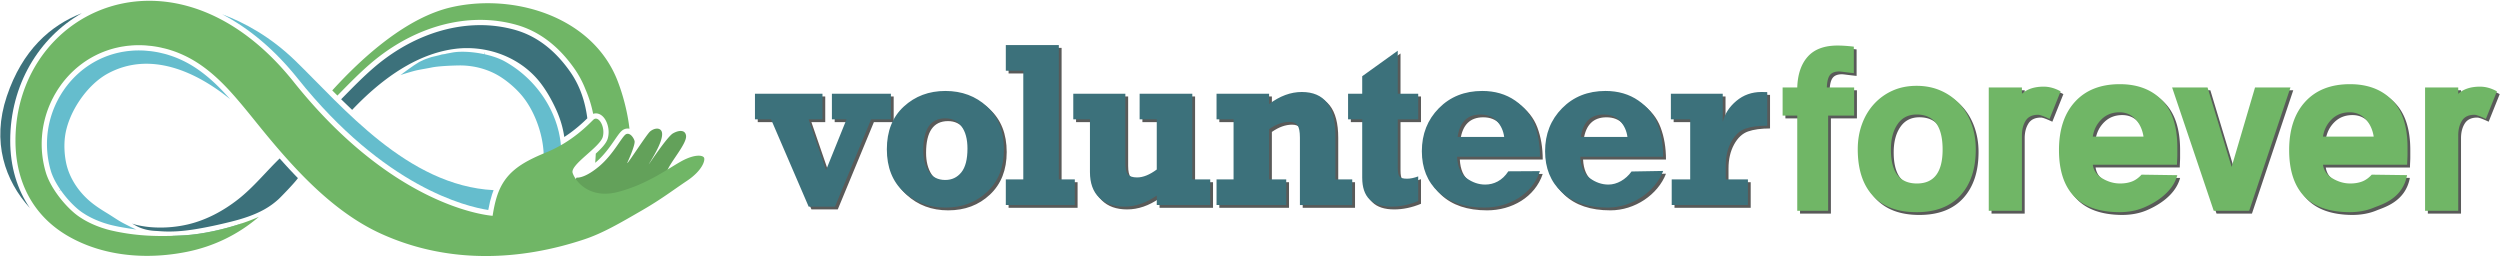 <svg xmlns="http://www.w3.org/2000/svg" width="549" height="57" viewBox="0 0 549 57">
    <g fill="none" fill-rule="evenodd">
        <path fill="#7DB9B6" d="M37.79 51.791l.295.062s.838.122 2.268.122c2.742 0 7.666-.444 13.045-3.024-4.162 1.426-8.994 2.49-12.938 2.723-.902.055-1.791.092-2.67.117"/>
        <path fill="#63A15A" d="M128.773 44.232c1.141.893 2.283 1.262 3.461 1.262 2.953 0 6.119-2.31 9.984-4.429 2.067-1.133 3.723-1.6 4.268-3.44.547-1.842 4.39-6.082 4.172-7.812-.094-.758-.573-1.055-1.188-1.055-.515 0-1.131.211-1.695.537-1.266.728-5.24 6.767-5.295 6.767-.008 0 .047-.097.178-.312 1.025-1.678 3.533-5.814 2.502-7.123-.207-.262-.52-.383-.873-.383-.485 0-1.045.227-1.52.619-.738.617-4.793 6.942-5.01 6.942-.025 0-.004-.073.069-.231.754-1.644 1.672-3.98 1.525-4.599-.127-.541-.752-1.594-1.504-1.594a.842.842 0 0 0-.324.066c-.891.375-2.719 4.391-6.002 7.123-2.684 2.233-4.242 2.436-4.725 2.436a.996.996 0 0 1-.16-.01s-1.865 2.1 2.137 5.236"/>
        <path fill="#3C717B" d="M61.415 34.795c-3.048 2.959-5.73 6.312-9.085 8.947-3.206 2.52-6.971 4.561-10.954 5.51a26.554 26.554 0 0 1-7.466.686 21.649 21.649 0 0 1-3.914-.544c-.301-.07-1.004-.296-1.004-.296.517.283 1.023.589 1.564.822 1.117.482 2.305.719 3.516.785.336.018.672.035 1.008.063 2.672.213 5.359-.024 7.998-.465 2.543-.424 5.076-.977 7.578-1.6 2.566-.642 5.146-1.445 7.459-2.752a16.643 16.643 0 0 0 3.109-2.264c.356-.326 3.434-3.464 4.199-4.57a125.674 125.674 0 0 1-4.008-4.322"/>
        <path fill="#65BDCD" d="M27.185 49.061a15.984 15.984 0 0 1-1.037-.583c-.9-.552-1.772-1.146-2.674-1.691-1.398-.847-2.775-1.738-4-2.826-2.365-2.105-4.24-4.945-4.924-8.063-.398-1.824-.513-3.917-.289-5.775.641-5.344 4.811-11.525 9.502-14.023 9.281-4.944 19.283-.395 26.774 5.681-2.194-2.49-5.141-5.525-8.879-7.679-.475-.27-.92-.506-1.373-.729-.106-.053-.465-.217-.465-.217a22.877 22.877 0 0 0-1.59-.668 26.269 26.269 0 0 0-.945-.326c-.262-.084-.455-.146-.653-.205-.343-.1-.697-.186-1.052-.269l-.235-.057c-.121-.029-.242-.059-.365-.086a22.762 22.762 0 0 0-1.68-.283l-.101-.018c-.123-.013-.293-.027-.463-.041l-.518-.051c-.123-.011-.248-.025-.371-.033a22.097 22.097 0 0 0-1.379-.045c-.412 0-.822.014-1.228.037-.149.01-.295.024-.442.037l-.394.038c-.117.009-.235.017-.352.033-.279.033-.549.076-.818.119l-.342.053c-.307.054-.607.121-.908.187l-.223.049a20.29 20.29 0 0 0-.941.252l-.174.051c-.315.093-.625.199-.932.308l-.158.055c-.307.115-.605.234-.898.359l-.192.08c-.275.122-.552.252-.826.387l-.232.117c-.256.129-.502.264-.748.403l-.295.17c-.221.13-.438.265-.651.404a20.095 20.095 0 0 0-2.244 1.68 24.86 24.86 0 0 0-.861.791c-.135.131-.268.263-.397.398-.138.145-.277.289-.412.436a22.467 22.467 0 0 0-.76.877c-.128.156-.251.314-.372.472l-.215.272-.125.179c-.129.176-.252.356-.375.538-.12.173-.211.306-.297.441-.127.197-.248.398-.369.599 0 0-.188.313-.239.405-.136.238-.263.482-.39.726l-.158.303c-.157.318-.307.641-.448.969l-.037.078a20.865 20.865 0 0 0-.832 14.205c.055.182.115.365.184.551l.224.562c.055.125.114.252.174.379l.09.194c.059.125.123.246.185.367l.12.228c.05.092.338.596.338.596l.371.602.117.173c.094.147.187.288.285.428l-.305.244.032.043.318-.222c1.035 1.482 2.287 2.894 3.525 3.976a12.356 12.356 0 0 0 1.18.924c.185.129.379.248.572.369l.225.145c.26.156.523.302.791.445l.068.039c.287.152.571.289.856.424l.072.033c.295.137.566.252.842.363l.185.078c.246.098.494.188.745.278l.291.105c.23.078.462.149.695.219l.338.103c.324.094.65.178.97.253l.196.044c.423.096.843.188 1.26.27l.146.025c.947.184 2.752.469 3.711.592-.248-.033-2.367-1.127-2.799-1.351M90.691 15.648c.361-.101.726-.191 1.098-.267.984-.199 1.984-.35 2.968-.555 1.522-.316 4.403-.428 6-.455 3.086-.053 6.418.748 9.205 2.541 1.631 1.049 3.288 2.483 4.551 3.967 3.635 4.275 5.674 11.494 4.6 16.404-2.125 9.715-11.881 13.07-21.209 13.662 3.269.34 7.426.571 11.414-.357.506-.121.965-.246 1.42-.387.105-.031.457-.15.457-.15a18.319 18.319 0 0 0 2.353-.965c.231-.113.399-.197.567-.285.293-.158.582-.33.869-.506l.191-.113c.098-.059.198-.117.295-.182.459-.299.877-.596 1.276-.908l.078-.055c.088-.072.205-.176.324-.277l.365-.309.26-.219c.314-.287.617-.582.904-.884.26-.274.51-.555.748-.844.088-.102.168-.209.25-.317l.223-.287.197-.257c.151-.209.287-.42.426-.629l.176-.266c.152-.242.295-.488.431-.738l.104-.182c.144-.265.277-.535.404-.806l.072-.151c.127-.275.245-.558.356-.842l.057-.142c.109-.287.207-.571.296-.856l.061-.183c.082-.272.16-.547.229-.826l.06-.241c.063-.261.117-.521.168-.785l.057-.318c.041-.24.076-.481.105-.721.02-.141.035-.273.049-.408a20.986 20.986 0 0 0 .084-1.143 16.736 16.736 0 0 0 .014-1.148 13.255 13.255 0 0 0-.018-.559c-.01-.195-.019-.388-.035-.582a16.826 16.826 0 0 0-.051-.551c-.019-.195-.043-.39-.068-.587a22.361 22.361 0 0 0-.305-1.723l-.07-.336-.057-.213a18.703 18.703 0 0 0-.168-.637c-.058-.203-.099-.359-.146-.515a35.299 35.299 0 0 0-.221-.674s-.117-.35-.154-.451c-.096-.262-.2-.522-.305-.783l-.129-.321a23.214 23.214 0 0 0-.449-.996l-.035-.08a24.653 24.653 0 0 0-10.215-10.783 9.876 9.876 0 0 0-.533-.276l-.567-.255c-.129-.055-.263-.106-.396-.159l-.203-.08c-.133-.051-.264-.095-.395-.14l-.248-.086-.666-.205-.687-.188-.206-.049c-.169-.041-.335-.08-.503-.117l.007-.377-.052-.01-.034.371c-1.773-.382-3.632-.57-5.232-.527a9.99 9.99 0 0 0-.564.026 10.573 10.573 0 0 0-1.52.205l-.252.045c-.281.06-.535.085-.812.16l-.073.017c-.295.082-.75.1-1.031.194l-.072.021c-.287.098-1.766.426-2.084.514 0 0-1.34.447-1.539.551 0 0-.934.42-1.194.578l-.156.097c-.34.213-.676.426-1 .641l-.113.08a61.35 61.35 0 0 0-2.789 2.035c.18-.142 2.345-.76 2.787-.885"/>
        <path fill="#65BDCD" d="M65.39 17.252c19.059 23.855 37.02 28.125 41.834 28.861.242-1.332.524-2.488.84-3.451.103-.312.215-.613.332-.906-18.914-.975-33.182-18.361-43.518-28.389-5.439-5.278-11.14-8.396-16.103-10.239 5.945 3.083 11.594 7.839 16.615 14.124"/>
        <path fill="#3C717B" d="M2.244 30.873C2.246 18.654 8.529 8.249 17.978 2.894c-6.9 2.68-13.078 8.11-16.484 18.247-3.371 10.033-.405 18.537 5.099 24.588-2.84-4.114-4.351-9.157-4.349-14.856"/>
        <path fill="#70B666" d="M154.605 34.621c-.127-.244-.531-.432-1.191-.432-.879 0-2.215.334-3.944 1.309-3.023 1.703-7.465 5.008-13.752 6.652-1.033.27-1.98.387-2.843.387-4.391 0-6.631-3.043-7.125-4.562-.59-1.819 6.005-5.657 6.617-7.92.509-1.897-.52-4.004-1.516-4.004a.796.796 0 0 0-.562.252c-1.108 1.076-4.678 4.853-10.332 7.164-5.653 2.31-9.133 4.51-10.795 9.556-.422 1.278-.741 2.805-.983 4.371-2.527-.226-22.447-2.829-43.691-29.421C54.433 5.391 43.013.177 32.792.175 16.593.173 3.402 13.266 3.398 30.875c-.002 9.023 3.859 16.617 11.756 21.086 5.211 2.949 11.172 4.225 17.137 4.225 2.933 0 5.867-.309 8.714-.879 5.979-1.198 11.332-3.829 15.842-7.692-4.695 2.069-11.287 3.758-16.387 4.059a79.867 79.867 0 0 1-4.793.154c-3.218 0-6.355-.242-9.611-.875l-.152-.027c-.428-.084-.86-.178-1.291-.276l-.16-.035-.043-.009a24.43 24.43 0 0 1-1.028-.268c-.119-.033-.236-.074-.355-.109-.244-.075-.486-.149-.733-.231-.103-.035-.203-.074-.304-.111-.262-.094-.524-.188-.783-.291l-.198-.082a21.67 21.67 0 0 1-.861-.371l-.104-.049a20.08 20.08 0 0 1-.894-.444l-.084-.044a19.539 19.539 0 0 1-.842-.477l-.217-.139a13.303 13.303 0 0 1-1.926-1.418c-1.275-1.113-2.603-2.595-3.71-4.185l-.049-.069c-.104-.148-.201-.298-.299-.449l-.125-.185c-.072-.114-.141-.229-.213-.342-.061-.1-.123-.197-.182-.297l-.142-.25c-.072-.129-.147-.258-.217-.387l-.1-.191a13.139 13.139 0 0 1-.226-.442l-.086-.183c-.068-.149-.139-.295-.201-.442l-.104-.259a13.613 13.613 0 0 1-.144-.362 10.806 10.806 0 0 1-.205-.615c-1.543-5.15-1.084-10.426.878-14.99l.038-.086c.15-.344.306-.686.474-1.024.053-.105.112-.21.166-.316.133-.258.268-.516.41-.768.082-.142.17-.285.254-.427.127-.211.254-.422.387-.631.102-.156.207-.311.313-.467.13-.189.261-.381.398-.566l.131-.19c.074-.097.152-.189.226-.287.129-.168.26-.334.393-.498.131-.158.266-.314.4-.471.133-.154.266-.304.403-.455.144-.156.289-.308.435-.461.139-.14.278-.283.42-.42.151-.146.305-.291.459-.431.149-.139.299-.274.453-.406a22.614 22.614 0 0 1 1.399-1.11 18.032 18.032 0 0 1 .972-.666 15.963 15.963 0 0 1 1.004-.607c.26-.149.522-.291.789-.428l.248-.123c.289-.145.582-.281.879-.412l.198-.084c.312-.133.629-.258.949-.377l.17-.061c.328-.117.656-.226.992-.328l.18-.053c.33-.095.66-.185.998-.265l.236-.053c.316-.072.637-.14.961-.197.117-.022.236-.037.355-.057.288-.045.577-.092.868-.125.193-.023.388-.037.584-.056.222-.02.445-.045.671-.057.432-.025.864-.041 1.299-.041.479 0 .965.016 1.453.047.223.013.444.043.664.064.27.026.536.043.807.076l.057.01c.603.078 1.189.18 1.765.299.213.045.42.1.631.15a17.656 17.656 0 0 1 1.795.499 20.048 20.048 0 0 1 1.629.591c.354.145.699.295 1.039.453.162.077.326.149.484.229.477.234.944.48 1.397.74l.045.024c3.775 2.175 6.803 5.199 9.449 8.232l.143.166c.269.311.535.619.797.928 1.31 1.543 2.587 3.133 3.871 4.72 7.445 9.219 16.228 19.198 27.197 24.182 7.412 3.369 15.189 4.891 23.006 4.891 7.25 0 14.535-1.307 21.605-3.658 4.071-1.356 7.795-3.54 12.787-6.428 4.213-2.444 6.397-4.168 9.778-6.434 3.381-2.263 4.035-4.51 3.738-5.08"/>
        <path fill="#70B666" d="M128.576 19.635a26.296 26.296 0 0 1 1.683 5.367c.19-.064.387-.105.592-.105.676 0 1.326.365 1.836 1.029.73.955 1.26 2.693.793 4.428-.293 1.086-1.365 2.211-2.647 3.384-.029.686-.078 1.35-.128 2.008l.078-.062c1.843-1.532 3.22-3.534 4.228-4.994.901-1.305 1.397-2.026 2.065-2.305a1.892 1.892 0 0 1 1.156-.115c-.406-3.59-1.404-7.377-2.602-10.483C131.208 6.32 118.97.706 107.113.706c-2.666 0-5.319.283-7.854.852-9.836 2.196-19.476 10.805-26.295 18.298.375.375.752.751 1.133 1.128l.543-.552c2.112-2.151 4.293-4.375 6.623-6.385 7.235-6.243 15.832-9.682 24.211-9.682 2.701 0 5.369.365 7.928 1.084 4.965 1.395 9.264 4.649 12.775 9.676a21.583 21.583 0 0 1 2.399 4.51"/>
        <path fill="#3C717B" d="M80.253 21.221c5.459-5.092 12.149-9.537 19.694-10.494.867-.112 1.74-.164 2.615-.164 6.225 0 12.432 2.759 16.232 7.787 1.297 1.715 2.401 3.675 3.295 5.629.959 2.091 1.537 4.082 1.828 6.103 2.413-1.564 4.131-3.193 5.059-4.105-.451-3.489-1.523-7.012-3.744-10.192-2.943-4.211-6.873-7.745-12.143-9.226a28.16 28.16 0 0 0-7.615-1.039c-8.101 0-16.431 3.335-23.455 9.398-2.293 1.98-4.459 4.188-6.555 6.322-.181.186-.365.369-.547.555.792.775 1.598 1.555 2.417 2.33a69.507 69.507 0 0 1 2.919-2.904"/>
        <path fill="#595A59" d="M183.974 45.99h-5.779l-8.258-19.168H166.4v-5.633h14.824v5.633h-3.039l3.83 11.127 4.492-11.127h-3.211v-5.633h12.955v5.633h-4.347l-7.93 19.168M208.216 46.193c-3.603 0-6.646-1.14-9.131-3.422-2.482-2.283-3.724-5.408-3.724-9.382 0-3.975 1.242-7.102 3.724-9.383 2.485-2.281 5.528-3.422 9.131-3.422 3.619 0 6.668 1.141 9.143 3.422 2.474 2.281 3.713 5.408 3.713 9.383 0 3.924-1.225 7.037-3.676 9.343-2.449 2.307-5.51 3.461-9.18 3.461m-.025-19.599c-3.217 0-4.824 2.324-4.824 6.97 0 1.905.4 3.473 1.199 4.711.801 1.237 2.008 1.856 3.625 1.856 1.447 0 2.623-.555 3.523-1.666.901-1.111 1.35-2.854 1.35-5.229 0-2.088-.438-3.716-1.313-4.886s-2.062-1.756-3.56-1.756M236.64 45.637h-15.154v-5.631h3.84V16.139h-3.84v-5.631h11.642v29.498h3.512v5.631M247.515 45.99c-2.357 0-4.205-.66-5.543-1.984-1.34-1.324-2.008-3.19-2.008-5.602V26.822h-3.662v-5.633h11.44v15.229c0 1.213.185 2.043.556 2.488.37.446 1.043.67 2.02.67 1.312 0 2.752-.582 4.318-1.744v-11.01h-3.763v-5.633h11.568v18.817h3.939v5.631h-11.744v-2.084c-2.34 1.627-4.715 2.437-7.121 2.437M297.564 45.637h-11.492V30.838c0-1.33-.18-2.24-.543-2.729-.362-.488-.955-.732-1.78-.732-1.449 0-2.929.531-4.445 1.592v11.037h3.764v5.631h-15.305v-5.631h3.736V26.822h-3.736v-5.633h11.541v2.274c2.358-1.768 4.748-2.652 7.172-2.652 4.934 0 7.4 3.148 7.4 9.447v9.748h3.688v5.631M306.165 45.99c-4.277 0-6.414-2.123-6.414-6.373V26.822h-3.107v-5.633h3.107v-3.837l7.803-5.608v9.445h4.496v5.633h-4.496v10.602c0 .963.123 1.607.367 1.935.245.33.803.495 1.68.495.723 0 1.541-.168 2.449-.504v5.404c-2.004.824-3.965 1.236-5.885 1.236M326.562 46.193c-4.311 0-7.674-1.136-10.09-3.41-2.416-2.273-3.623-5.262-3.623-8.965 0-3.771 1.244-6.919 3.736-9.445 2.493-2.527 5.666-3.789 9.522-3.789 2.793 0 5.211.707 7.249 2.121 2.037 1.414 3.451 3.174 4.244 5.279.791 2.104 1.185 4.454 1.185 7.045h-18.209c.117 2.223.82 3.797 2.109 4.723 1.287.926 2.646 1.391 4.078 1.391 1.869 0 3.76-.854 5.079-2.912l6.943-.043c-1.715 5.13-6.818 8.005-12.223 8.005m-.859-20.431c-2.864 0-4.53 1.64-5 4.924h10.229c-.182-1.364-.715-2.526-1.6-3.485-.889-.961-2.098-1.439-3.629-1.439M353.627 46.193c-4.313 0-7.676-1.136-10.09-3.41-2.416-2.273-3.625-5.262-3.625-8.965 0-3.771 1.246-6.919 3.738-9.445 2.492-2.527 5.664-3.789 9.522-3.789 2.793 0 5.211.707 7.248 2.121 2.037 1.414 3.451 3.174 4.242 5.279.791 2.104 1.188 4.454 1.188 7.045h-18.209c.117 2.223.82 3.797 2.109 4.723 1.287.926 2.647 1.391 4.078 1.391 1.869 0 3.799-1.1 5.069-2.872l6.953-.125c-1.784 4.598-6.819 8.047-12.223 8.047m-.859-20.431c-2.864 0-4.53 1.64-5.002 4.924h10.23c-.182-1.364-.715-2.526-1.601-3.485-.887-.961-2.096-1.439-3.627-1.439M384.455 45.637h-16.736v-5.631h4.058V26.822h-4.242v-5.633h11.391v6.213c.437-1.783 1.433-3.33 2.992-4.634 1.557-1.303 3.396-1.957 5.517-1.957.354 0 .774.009 1.264.025v7.375c-1.97 0-3.578.219-4.824.656-1.246.438-2.273 1.399-3.082 2.879-.807 1.483-1.211 3.233-1.211 5.254v3.006h4.873v5.631"/>
        <path fill="#3C717B" d="M177.583 45.379l-8.257-19.168h-3.537V20.58h14.826v5.631h-3.041l3.83 11.127 4.492-11.127h-3.211V20.58h12.957v5.631h-4.348l-7.929 19.168h-5.782M207.58 39.52c1.449 0 2.623-.555 3.523-1.666.9-1.112 1.352-2.854 1.352-5.229 0-2.086-.438-3.715-1.315-4.887-.875-1.17-2.06-1.754-3.56-1.754-3.217 0-4.825 2.323-4.825 6.971 0 1.902.401 3.473 1.202 4.709.798 1.238 2.007 1.856 3.623 1.856zm.025 6.062c-3.604 0-6.647-1.141-9.129-3.422-2.484-2.281-3.725-5.408-3.725-9.383 0-3.972 1.241-7.099 3.725-9.382 2.482-2.282 5.525-3.422 9.129-3.422 3.621 0 6.668 1.14 9.143 3.422 2.474 2.283 3.712 5.41 3.712 9.382 0 3.924-1.224 7.037-3.675 9.344-2.45 2.309-5.51 3.461-9.18 3.461zM220.876 45.025v-5.63h3.838V15.529h-3.838V9.896h11.643v29.499h3.51v5.63h-15.153M265.769 39.395v5.63h-11.744v-2.082c-2.34 1.625-4.713 2.436-7.121 2.436-2.358 0-4.205-.66-5.543-1.985-1.34-1.324-2.008-3.189-2.008-5.601V26.211h-3.662V20.58h11.439v15.229c0 1.211.186 2.041.557 2.486.369.447 1.043.67 2.02.67 1.314 0 2.753-.58 4.318-1.742V26.211h-3.762V20.58h11.567v18.815h3.939M267.152 26.211V20.58h11.541v2.272c2.357-1.768 4.748-2.651 7.174-2.651 4.931 0 7.398 3.149 7.398 9.446v9.748h3.688v5.63h-11.491V30.227c0-1.33-.181-2.239-.545-2.729-.361-.486-.955-.73-1.779-.73-1.449 0-2.93.529-4.445 1.589v11.038h3.764v5.63h-15.305v-5.63h3.738V26.211h-3.738M296.035 26.211V20.58h3.105v-3.84l7.805-5.605v9.445h4.494v5.631h-4.494v10.603c0 .961.121 1.606.365 1.936.244.328.805.492 1.68.492.722 0 1.541-.168 2.449-.504v5.405c-2.004.824-3.965 1.236-5.883 1.236-4.277 0-6.416-2.123-6.416-6.371V26.211h-3.105M330.32 30.074c-.181-1.363-.715-2.525-1.6-3.484-.887-.959-2.095-1.44-3.629-1.44-2.861 0-4.529 1.641-5 4.924h10.229zm.91 7.545l6.944-.041c-1.715 5.129-6.819 8.004-12.223 8.004-4.311 0-7.674-1.137-10.09-3.41-2.416-2.272-3.623-5.262-3.623-8.965 0-3.771 1.246-6.92 3.736-9.445 2.492-2.526 5.666-3.789 9.522-3.789 2.795 0 5.211.707 7.248 2.121 2.037 1.416 3.451 3.174 4.244 5.279.791 2.106 1.186 4.453 1.186 7.047h-18.21c.118 2.221.821 3.797 2.11 4.723 1.289.925 2.648 1.388 4.08 1.388 1.867 0 3.758-.853 5.076-2.912zM357.385 30.074c-.182-1.363-.715-2.525-1.602-3.484-.887-.959-2.095-1.44-3.627-1.44-2.863 0-4.529 1.641-5.002 4.924h10.231zm.9 7.586l6.953-.123c-1.783 4.596-6.818 8.045-12.222 8.045-4.313 0-7.676-1.137-10.09-3.41-2.416-2.272-3.625-5.262-3.625-8.965 0-3.771 1.246-6.92 3.738-9.445 2.492-2.526 5.664-3.789 9.522-3.789 2.793 0 5.21.707 7.248 2.121 2.037 1.416 3.451 3.174 4.242 5.279.791 2.106 1.187 4.453 1.187 7.047h-18.209c.117 2.221.821 3.797 2.11 4.723 1.287.925 2.646 1.388 4.078 1.388 1.869 0 3.799-1.099 5.068-2.871zM383.844 39.395v5.63h-16.737v-5.63h4.059V26.211h-4.242V20.58h11.39v6.211c.438-1.783 1.434-3.328 2.993-4.633 1.556-1.304 3.396-1.957 5.517-1.957.354 0 .774.008 1.264.026V27.6c-1.971 0-3.578.218-4.824.658-1.246.437-2.274 1.396-3.082 2.877-.807 1.482-1.211 3.234-1.211 5.254v3.006h4.873"/>
        <path fill="#595A59" d="M402.07 46.9h-6.783V26h-3.213v-6.178h3.213c.094-2.908.867-5.17 2.32-6.785 1.452-1.615 3.629-2.424 6.534-2.424.523 0 1.082.022 1.677.061.596.041 1.225.101 1.893.181v5.817a85.763 85.763 0 0 1-2.07-.242c-.619-.082-1-.121-1.143-.121-.953 0-1.633.261-2.035.787-.406.525-.633 1.433-.68 2.726h5.998V26h-5.711v20.9M421.496 47.203c-4.189 0-7.391-1.199-9.601-3.603-2.215-2.403-3.321-5.805-3.321-10.209 0-1.977.309-3.817.928-5.512.617-1.696 1.5-3.17 2.641-4.422a12.283 12.283 0 0 1 4.07-2.939c1.572-.705 3.332-1.061 5.283-1.061 1.951 0 3.725.356 5.32 1.061a12.388 12.388 0 0 1 4.106 2.908c1.142 1.232 2.021 2.707 2.641 4.424.619 1.715.927 3.564.927 5.541 0 4.281-1.117 7.654-3.355 10.117-2.239 2.465-5.451 3.695-9.639 3.695m0-21.445c-1.809 0-3.201.707-4.176 2.121-.976 1.414-1.465 3.271-1.465 5.574 0 4.967 1.905 7.451 5.713 7.451 3.76 0 5.641-2.484 5.641-7.451 0-5.129-1.904-7.695-5.713-7.695M444.623 46.9h-7.283V19.822h7.283v1.393c1.143-1.051 2.736-1.574 4.783-1.574 1.238 0 2.475.343 3.713 1.029l-2.426 6.059c-1.287-.606-2.119-.911-2.5-.911-1.285 0-2.203.436-2.748 1.303-.548.869-.822 1.949-.822 3.242V46.9M465.973 47.203c-4.477-.039-7.795-1.221-9.961-3.543-2.168-2.322-3.248-5.683-3.248-10.086 0-4.523 1.177-8.068 3.533-10.633 2.355-2.564 5.629-3.847 9.818-3.847 3.856 0 6.926 1.152 9.209 3.453 2.285 2.303 3.428 5.777 3.428 10.42v1.637c0 .242-.014.595-.035 1.06-.026.465-.037.838-.037 1.119h-18.492c.189 1.295.904 2.303 2.142 3.029 1.236.729 2.522 1.092 3.855 1.092.952 0 1.809-.14 2.571-.424.762-.283 1.474-.789 2.142-1.515l7.854.115c-1.143 4.268-5.797 6.457-7.391 7.125-1.595.666-3.39.998-5.388.998m.07-21.93c-1.57 0-2.881.51-3.928 1.528-1.047 1.019-1.689 2.287-1.927 3.804h11.138c-.238-1.517-.82-2.785-1.75-3.804-.926-1.018-2.105-1.528-3.533-1.528M494.531 46.9h-7.783l-9.139-27.078h7.782l5.285 17.448 5.14-17.448h7.782L494.531 46.9M516.522 47.203c-4.475-.039-7.793-1.221-9.959-3.543-2.168-2.322-3.25-5.683-3.25-10.086 0-4.523 1.179-8.068 3.535-10.633 2.355-2.564 5.629-3.847 9.816-3.847 3.857 0 6.928 1.152 9.211 3.453 2.285 2.303 3.428 5.777 3.428 10.42v1.637c0 .242-.014.595-.037 1.06a22.77 22.77 0 0 0-.036 1.119h-18.492c.19 1.295.905 2.303 2.143 3.029 1.236.729 2.521 1.092 3.855 1.092.951 0 1.809-.14 2.571-.424.761-.283 1.474-.789 2.142-1.515l7.758.103c-.988 5.266-5.701 6.469-7.295 7.137-1.596.666-3.391.998-5.39.998m.072-21.93c-1.571 0-2.881.51-3.928 1.528-1.047 1.019-1.689 2.287-1.928 3.804h11.139c-.24-1.517-.82-2.785-1.75-3.804-.926-1.018-2.106-1.528-3.533-1.528M540.439 46.9h-7.283V19.822h7.283v1.393c1.143-1.051 2.737-1.574 4.786-1.574 1.236 0 2.472.343 3.711 1.029l-2.428 6.059c-1.283-.606-2.117-.911-2.498-.911-1.285 0-2.201.436-2.748 1.303-.549.869-.823 1.949-.823 3.242V46.9"/>
        <path fill="#70B666" d="M401.459 25.391v20.9h-6.783v-20.9h-3.213v-6.18h3.213c.094-2.908.867-5.17 2.32-6.785 1.451-1.615 3.629-2.424 6.533-2.424.524 0 1.082.021 1.678.061.596.041 1.225.101 1.893.181v5.817a80.798 80.798 0 0 1-2.071-.243c-.619-.08-1-.121-1.142-.121-.953 0-1.633.264-2.035.787-.407.526-.633 1.434-.68 2.727h5.998v6.18h-5.711M420.885 25.147c-1.809 0-3.201.707-4.176 2.121-.977 1.414-1.465 3.271-1.465 5.574 0 4.967 1.904 7.451 5.713 7.451 3.76 0 5.641-2.484 5.641-7.451 0-5.129-1.905-7.695-5.713-7.695zm0 21.447c-4.19 0-7.391-1.201-9.602-3.606-2.215-2.402-3.32-5.804-3.32-10.207 0-1.978.308-3.816.928-5.513.617-1.696 1.5-3.17 2.64-4.422a12.284 12.284 0 0 1 4.071-2.938c1.572-.707 3.332-1.06 5.283-1.06 1.951 0 3.724.353 5.32 1.06a12.386 12.386 0 0 1 4.106 2.907c1.142 1.232 2.021 2.707 2.64 4.423.619 1.717.928 3.565.928 5.543 0 4.282-1.117 7.653-3.356 10.117-2.238 2.463-5.451 3.696-9.638 3.696zM450.082 26.117c-1.287-.605-2.119-.91-2.5-.91-1.285 0-2.203.436-2.748 1.303-.549.869-.822 1.949-.822 3.242v16.539h-7.283v-27.08h7.283v1.393c1.142-1.049 2.736-1.575 4.783-1.575 1.238 0 2.475.344 3.713 1.03l-2.426 6.058M465.432 24.662c-1.571 0-2.881.51-3.928 1.529-1.047 1.018-1.69 2.286-1.928 3.803h11.139c-.238-1.517-.82-2.785-1.75-3.803-.926-1.019-2.106-1.529-3.533-1.529zm-5.856 11.512c.19 1.293.904 2.301 2.143 3.029 1.236.727 2.521 1.09 3.855 1.09.951 0 1.809-.141 2.571-.424.761-.283 1.474-.789 2.142-1.515l7.854.115c-1.143 4.267-5.797 6.459-7.391 7.125-1.596.666-3.391 1-5.389 1-4.476-.041-7.795-1.221-9.961-3.545-2.168-2.322-3.248-5.684-3.248-10.086 0-4.523 1.178-8.066 3.534-10.633 2.355-2.564 5.628-3.846 9.818-3.846 3.855 0 6.926 1.151 9.209 3.454 2.285 2.3 3.428 5.775 3.428 10.419v1.635c0 .242-.014.596-.036 1.061-.025.465-.037.838-.037 1.121h-18.492zM486.137 46.291l-9.139-27.08h7.781l5.285 17.447 5.141-17.447h7.781l-9.066 27.08h-7.783M515.982 24.662c-1.57 0-2.88.51-3.927 1.529-1.047 1.018-1.69 2.286-1.928 3.803h11.139c-.241-1.517-.821-2.785-1.75-3.803-.926-1.019-2.106-1.529-3.534-1.529zm-5.855 11.512c.189 1.293.904 2.301 2.143 3.029 1.236.727 2.521 1.09 3.855 1.09.951 0 1.809-.141 2.57-.424.762-.283 1.475-.789 2.143-1.515l7.758.105c-.989 5.264-5.701 6.469-7.295 7.135-1.596.666-3.391 1-5.391 1-4.474-.041-7.793-1.221-9.959-3.545-2.168-2.322-3.25-5.684-3.25-10.086 0-4.523 1.18-8.066 3.535-10.633 2.356-2.564 5.629-3.846 9.817-3.846 3.857 0 6.927 1.151 9.211 3.454 2.285 2.3 3.427 5.775 3.427 10.419v1.635c0 .242-.013.596-.037 1.061-.023.465-.035.838-.035 1.121h-18.492zM545.896 26.117c-1.283-.605-2.117-.91-2.498-.91-1.285 0-2.201.436-2.748 1.303-.548.869-.822 1.949-.822 3.242v16.539h-7.283v-27.08h7.283v1.393c1.143-1.049 2.736-1.575 4.785-1.575 1.237 0 2.473.344 3.711 1.03l-2.428 6.058"/>
    </g>
</svg>
